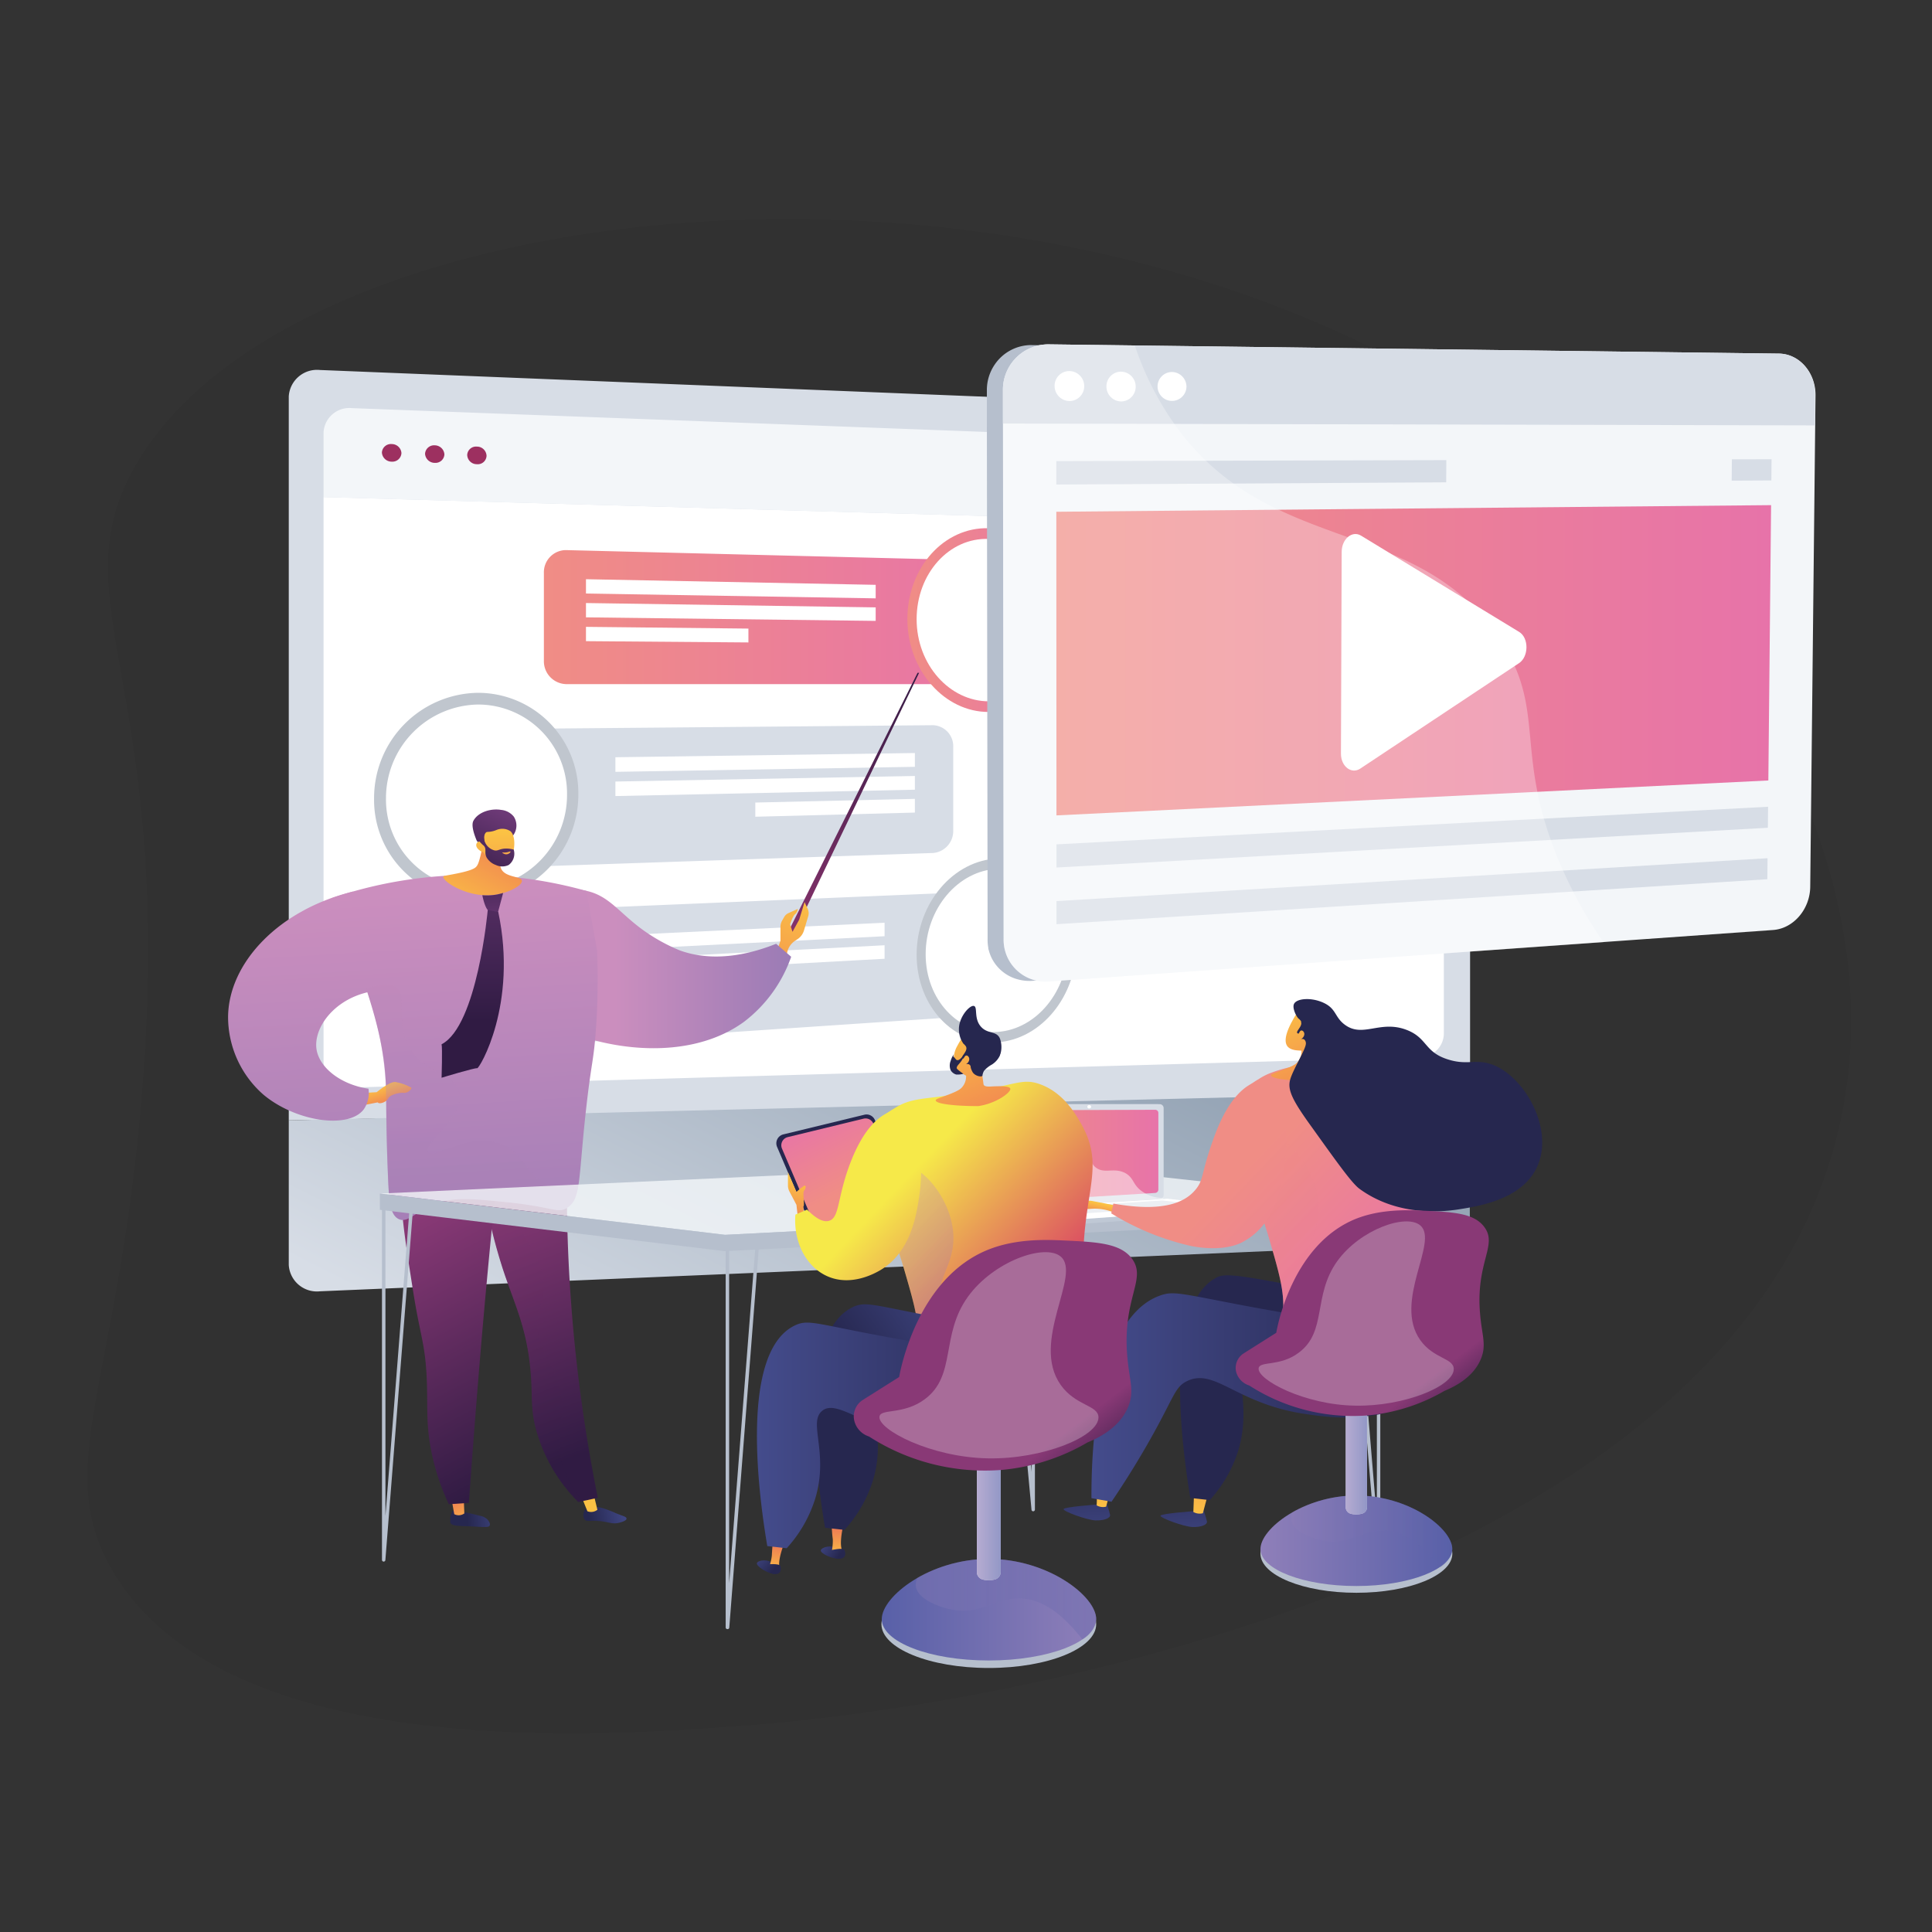 <svg xmlns="http://www.w3.org/2000/svg" xmlns:xlink="http://www.w3.org/1999/xlink" viewBox="0 0 288.76 288.76"><rect x="0" y="0" width="288.76" height="288.76" fill="#333333" stroke="none"/><defs><style>.cls-1{isolation:isolate;}.cls-2{opacity:0.05;}.cls-3,.cls-38{fill:#d7dde6;}.cls-37,.cls-4,.cls-71,.cls-9{fill:#fff;}.cls-34,.cls-5{fill:#f3f6f9;}.cls-6{fill:#9d3060;}.cls-7{fill:url(#linear-gradient);}.cls-8{fill:url(#linear-gradient-2);}.cls-37,.cls-71,.cls-77,.cls-9{mix-blend-mode:soft-light;}.cls-10{fill:#c0c6ce;}.cls-11{fill:url(#linear-gradient-3);}.cls-12{fill:url(#linear-gradient-4);}.cls-13{fill:url(#linear-gradient-5);}.cls-14{fill:url(#linear-gradient-6);}.cls-15{fill:url(#linear-gradient-7);}.cls-16{fill:url(#linear-gradient-8);}.cls-17{fill:url(#linear-gradient-9);}.cls-18{fill:url(#linear-gradient-10);}.cls-19{fill:url(#linear-gradient-11);}.cls-20,.cls-30,.cls-50,.cls-63,.cls-68,.cls-69,.cls-73{mix-blend-mode:multiply;}.cls-20,.cls-30,.cls-50,.cls-63,.cls-68,.cls-73,.cls-77{opacity:0.3;}.cls-20{fill:url(#linear-gradient-12);}.cls-21{fill:url(#linear-gradient-13);}.cls-22{fill:url(#linear-gradient-14);}.cls-23{fill:url(#linear-gradient-15);}.cls-24{fill:url(#linear-gradient-16);}.cls-25{fill:url(#linear-gradient-17);}.cls-26{fill:url(#linear-gradient-18);}.cls-27{fill:url(#linear-gradient-19);}.cls-28{fill:url(#linear-gradient-20);}.cls-29{fill:url(#linear-gradient-21);}.cls-30{fill:url(#linear-gradient-22);}.cls-31{fill:url(#linear-gradient-23);}.cls-32{fill:url(#linear-gradient-24);}.cls-33{fill:#b6bfcd;}.cls-34{opacity:0.81;}.cls-35{fill:#bfc8d5;}.cls-36{fill:url(#linear-gradient-25);}.cls-37{opacity:0.48;}.cls-38{opacity:0.47;}.cls-39{fill:url(#linear-gradient-26);}.cls-40{fill:url(#linear-gradient-27);}.cls-41{fill:url(#linear-gradient-28);}.cls-42{fill:url(#linear-gradient-29);}.cls-43{fill:url(#linear-gradient-30);}.cls-44{fill:url(#linear-gradient-31);}.cls-45{fill:url(#linear-gradient-32);}.cls-46{fill:url(#linear-gradient-33);}.cls-47{fill:url(#linear-gradient-34);}.cls-48{fill:#26274f;}.cls-49{fill:url(#linear-gradient-35);}.cls-50{fill:url(#linear-gradient-36);}.cls-51{fill:url(#linear-gradient-37);}.cls-52{fill:url(#linear-gradient-38);}.cls-53{fill:url(#linear-gradient-39);}.cls-54{fill:url(#linear-gradient-40);}.cls-55{fill:url(#linear-gradient-41);}.cls-56{fill:url(#linear-gradient-42);}.cls-57{fill:url(#linear-gradient-43);}.cls-58{fill:url(#linear-gradient-44);}.cls-59{fill:url(#linear-gradient-45);}.cls-60{fill:url(#linear-gradient-46);}.cls-61{fill:url(#linear-gradient-47);}.cls-62{fill:url(#linear-gradient-48);}.cls-63{fill:url(#linear-gradient-49);}.cls-64{fill:url(#linear-gradient-50);}.cls-65{fill:url(#linear-gradient-51);}.cls-66{fill:url(#linear-gradient-52);}.cls-67{fill:url(#linear-gradient-53);}.cls-68{fill:url(#linear-gradient-54);}.cls-69,.cls-74{opacity:0.65;}.cls-69{fill:url(#linear-gradient-55);}.cls-70{fill:url(#linear-gradient-56);}.cls-71{opacity:0.26;}.cls-72{fill:url(#linear-gradient-57);}.cls-73{fill:url(#linear-gradient-58);}.cls-74{fill:url(#linear-gradient-59);}.cls-75{fill:url(#linear-gradient-60);}.cls-76{fill:url(#linear-gradient-61);}</style><linearGradient id="linear-gradient" x1="81.29" y1="92.23" x2="152.03" y2="92.23" gradientUnits="userSpaceOnUse"><stop offset="0" stop-color="#f08d85"/><stop offset="1" stop-color="#e773a9"/></linearGradient><linearGradient id="linear-gradient-2" x1="135.62" y1="92.68" x2="159.56" y2="92.68" xlink:href="#linear-gradient"/><linearGradient id="linear-gradient-3" x1="108.01" y1="221.6" x2="146.49" y2="145.37" gradientUnits="userSpaceOnUse"><stop offset="0.01" stop-color="#d7dde6"/><stop offset="1" stop-color="#96a5b6"/></linearGradient><linearGradient id="linear-gradient-4" x1="-2159.25" y1="-901.61" x2="-2197.59" y2="-855.6" gradientTransform="translate(2472.76 37.34) rotate(-24.1)" gradientUnits="userSpaceOnUse"><stop offset="0" stop-color="#301b43"/><stop offset="1" stop-color="#a03977"/></linearGradient><linearGradient id="linear-gradient-5" x1="-2186.5" y1="-872.64" x2="-2205.77" y2="-855.03" gradientTransform="translate(2472.76 37.34) rotate(-24.1)" gradientUnits="userSpaceOnUse"><stop offset="0" stop-color="#fbc244"/><stop offset="1" stop-color="#ed6f57"/></linearGradient><linearGradient id="linear-gradient-6" x1="91.88" y1="144.83" x2="135.54" y2="144.83" gradientUnits="userSpaceOnUse"><stop offset="0" stop-color="#cb8ebe"/><stop offset="1" stop-color="#7b6fb0"/></linearGradient><linearGradient id="linear-gradient-7" x1="-651.06" y1="309.28" x2="-645.19" y2="309.28" gradientTransform="matrix(-1, 0.09, 0.09, 1, -603.06, -22.91)" gradientUnits="userSpaceOnUse"><stop offset="0" stop-color="#444c8c"/><stop offset="1" stop-color="#26274f"/></linearGradient><linearGradient id="linear-gradient-8" x1="-1108.7" y1="257.67" x2="-1106.12" y2="252.34" gradientTransform="matrix(-1, 0.07, 0.07, 1, -1054.14, 46.87)" xlink:href="#linear-gradient-5"/><linearGradient id="linear-gradient-9" x1="-906.11" y1="331.87" x2="-899.87" y2="331.87" gradientTransform="matrix(-0.98, 0.21, 0.21, 0.98, -862.69, 94.78)" xlink:href="#linear-gradient-7"/><linearGradient id="linear-gradient-10" x1="-1043.19" y1="293.66" x2="-1040.56" y2="288.22" gradientTransform="matrix(-0.99, 0.15, 0.15, 0.99, -985.2, 87.53)" xlink:href="#linear-gradient-5"/><linearGradient id="linear-gradient-11" x1="424.71" y1="129.03" x2="408.07" y2="91.54" gradientTransform="translate(-325.37 64) rotate(3.06)" gradientUnits="userSpaceOnUse"><stop offset="0" stop-color="#301b43"/><stop offset="1" stop-color="#893976"/></linearGradient><linearGradient id="linear-gradient-12" x1="422.13" y1="130.18" x2="405.49" y2="92.68" xlink:href="#linear-gradient-11"/><linearGradient id="linear-gradient-13" x1="118.89" y1="248.67" x2="102.25" y2="211.17" gradientTransform="translate(-53.36 -22.25) rotate(-3.98)" xlink:href="#linear-gradient-11"/><linearGradient id="linear-gradient-14" x1="69.13" y1="132.96" x2="75.47" y2="237.27" xlink:href="#linear-gradient-6"/><linearGradient id="linear-gradient-15" x1="600.3" y1="-554.68" x2="600.96" y2="-572.13" gradientTransform="translate(-716.06 365.11) rotate(26.56)" xlink:href="#linear-gradient-5"/><linearGradient id="linear-gradient-16" x1="-1563.95" y1="-115.95" x2="-1568.39" y2="-127.22" gradientTransform="matrix(-1, -0.05, -0.05, 1, -1498.1, 170.94)" gradientUnits="userSpaceOnUse"><stop offset="0" stop-color="#301b43"/><stop offset="1" stop-color="#6c3976"/></linearGradient><linearGradient id="linear-gradient-17" x1="-224.8" y1="-87.12" x2="-225" y2="-70.67" gradientTransform="matrix(1, -0.01, 0.01, 1, 299.81, 209.28)" xlink:href="#linear-gradient-5"/><linearGradient id="linear-gradient-18" x1="-1565.31" y1="-115.41" x2="-1569.75" y2="-126.69" xlink:href="#linear-gradient-16"/><linearGradient id="linear-gradient-19" x1="-1569.66" y1="-122.21" x2="-1569.43" y2="-120.15" gradientTransform="matrix(-1, -0.05, -0.05, 1, -1498.1, 170.94)" gradientUnits="userSpaceOnUse"><stop offset="0" stop-color="#fbc244"/><stop offset="1" stop-color="#ed6f57"/></linearGradient><linearGradient id="linear-gradient-20" x1="57.21" y1="162.15" x2="58.39" y2="165.75" gradientTransform="matrix(1, 0, 0, 1, 0, 0)" xlink:href="#linear-gradient-5"/><linearGradient id="linear-gradient-21" x1="44.95" y1="134.43" x2="51.3" y2="238.74" xlink:href="#linear-gradient-6"/><linearGradient id="linear-gradient-22" x1="68.8" y1="132.98" x2="75.15" y2="237.29" xlink:href="#linear-gradient-6"/><linearGradient id="linear-gradient-23" x1="2993.67" y1="125.73" x2="2994.59" y2="139.24" gradientTransform="translate(-2920.56)" xlink:href="#linear-gradient-16"/><linearGradient id="linear-gradient-24" x1="2991.17" y1="152.66" x2="2991.17" y2="122.29" gradientTransform="translate(-2920.56)" xlink:href="#linear-gradient-16"/><linearGradient id="linear-gradient-25" x1="151.5" y1="172.7" x2="173.13" y2="172.7" xlink:href="#linear-gradient"/><linearGradient id="linear-gradient-26" x1="802.52" y1="218.5" x2="803.67" y2="233.24" gradientTransform="translate(-626.26)" gradientUnits="userSpaceOnUse"><stop offset="0" stop-color="#26274f"/><stop offset="1" stop-color="#444c8c"/></linearGradient><linearGradient id="linear-gradient-27" x1="-336.52" y1="70.57" x2="-336.76" y2="52.94" gradientTransform="translate(522.61 214.66) rotate(9.85)" xlink:href="#linear-gradient-5"/><linearGradient id="linear-gradient-28" x1="788.03" y1="217.52" x2="789.19" y2="232.25" xlink:href="#linear-gradient-26"/><linearGradient id="linear-gradient-29" x1="-350.95" y1="72.07" x2="-351.2" y2="54.45" gradientTransform="translate(522.61 214.66) rotate(9.85)" xlink:href="#linear-gradient-5"/><linearGradient id="linear-gradient-30" x1="205.07" y1="187.21" x2="198.46" y2="197.05" gradientTransform="matrix(1, 0, 0, 1, 0, 0)" xlink:href="#linear-gradient-7"/><linearGradient id="linear-gradient-31" x1="163.13" y1="208.87" x2="210.58" y2="208.87" gradientTransform="matrix(1, 0, 0, 1, 0, 0)" xlink:href="#linear-gradient-7"/><linearGradient id="linear-gradient-32" x1="188.5" y1="173.27" x2="209.62" y2="193.43" xlink:href="#linear-gradient"/><linearGradient id="linear-gradient-33" x1="163.25" y1="179.6" x2="162.77" y2="181.8" gradientTransform="matrix(1, 0, 0, 1, 0, 0)" xlink:href="#linear-gradient-5"/><linearGradient id="linear-gradient-34" x1="3472.14" y1="-186.26" x2="3485.31" y2="-169.69" gradientTransform="translate(-3211.88 -564.48) rotate(14.93)" xlink:href="#linear-gradient-5"/><linearGradient id="linear-gradient-35" x1="3472.77" y1="-187.1" x2="3487.48" y2="-168.59" gradientTransform="translate(-3211.88 -564.48) rotate(14.93)" xlink:href="#linear-gradient-5"/><linearGradient id="linear-gradient-36" x1="182.72" y1="179.31" x2="203.84" y2="199.48" xlink:href="#linear-gradient"/><linearGradient id="linear-gradient-37" x1="183.67" y1="176.95" x2="207.62" y2="199.82" xlink:href="#linear-gradient"/><linearGradient id="linear-gradient-38" x1="-3114.35" y1="-173.85" x2="-3111.36" y2="-171.2" gradientTransform="translate(3230.01 -33.49) rotate(-8.05)" xlink:href="#linear-gradient-7"/><linearGradient id="linear-gradient-39" x1="-3651.89" y1="866.26" x2="-3651.89" y2="861.06" gradientTransform="translate(3815.63 -450.79) rotate(2.85)" xlink:href="#linear-gradient-5"/><linearGradient id="linear-gradient-40" x1="-3114.05" y1="-174.19" x2="-3111.06" y2="-171.54" gradientTransform="translate(3230.01 -33.49) rotate(-8.05)" xlink:href="#linear-gradient-7"/><linearGradient id="linear-gradient-41" x1="-3011.39" y1="232.17" x2="-3008.41" y2="234.83" gradientTransform="translate(3123.88)" xlink:href="#linear-gradient-7"/><linearGradient id="linear-gradient-42" x1="-3398.98" y1="1215.26" x2="-3398.98" y2="1210.06" gradientTransform="translate(3684.97 -302.9) rotate(11.1)" xlink:href="#linear-gradient-5"/><linearGradient id="linear-gradient-43" x1="-3011.09" y1="231.83" x2="-3008.11" y2="234.49" gradientTransform="translate(3123.88)" xlink:href="#linear-gradient-7"/><linearGradient id="linear-gradient-44" x1="-5605.91" y1="177.56" x2="-5611.78" y2="165.97" gradientTransform="translate(5732.96)" xlink:href="#linear-gradient"/><linearGradient id="linear-gradient-45" x1="-5613.53" y1="176.32" x2="-5615.36" y2="184.66" gradientTransform="translate(5732.96)" xlink:href="#linear-gradient-5"/><linearGradient id="linear-gradient-46" x1="-5597.04" y1="175.61" x2="-5575.92" y2="195.77" gradientTransform="translate(5732.96)" gradientUnits="userSpaceOnUse"><stop offset="0" stop-color="#f6e949"/><stop offset="1" stop-color="#d83d65"/></linearGradient><linearGradient id="linear-gradient-47" x1="-2114.52" y1="1306.93" x2="-2101.35" y2="1323.5" gradientTransform="translate(2521.08 -564.48) rotate(14.93)" xlink:href="#linear-gradient-5"/><linearGradient id="linear-gradient-48" x1="-2113.89" y1="1306.1" x2="-2099.19" y2="1324.6" gradientTransform="translate(2521.08 -564.48) rotate(14.93)" xlink:href="#linear-gradient-5"/><linearGradient id="linear-gradient-49" x1="-5604.83" y1="183.77" x2="-5583.72" y2="203.93" gradientTransform="translate(5732.96)" xlink:href="#linear-gradient-6"/><linearGradient id="linear-gradient-50" x1="-5601.68" y1="180.46" x2="-5580.56" y2="200.63" xlink:href="#linear-gradient-46"/><linearGradient id="linear-gradient-51" x1="-5582.51" y1="199.4" x2="-5599.82" y2="211.76" gradientTransform="translate(5732.96)" xlink:href="#linear-gradient-7"/><linearGradient id="linear-gradient-52" x1="-5619.84" y1="214.53" x2="-5576.98" y2="214.53" gradientTransform="translate(5732.96)" xlink:href="#linear-gradient-7"/><linearGradient id="linear-gradient-53" x1="3334.52" y1="240.57" x2="3366.62" y2="240.57" gradientTransform="matrix(-1, 0, 0, 1, 3498.37, 0)" gradientUnits="userSpaceOnUse"><stop offset="0" stop-color="#8f7fb9"/><stop offset="1" stop-color="#5860a8"/></linearGradient><linearGradient id="linear-gradient-54" x1="-6059.91" y1="239" x2="-6032.95" y2="239" gradientTransform="translate(6196.79)" xlink:href="#linear-gradient-53"/><linearGradient id="linear-gradient-55" x1="-6050.78" y1="226.53" x2="-6047.21" y2="226.53" gradientTransform="translate(6196.79)" xlink:href="#linear-gradient-53"/><linearGradient id="linear-gradient-56" x1="-6031.28" y1="222.74" x2="-6037.82" y2="214.22" gradientTransform="translate(6196.79)" xlink:href="#linear-gradient-11"/><linearGradient id="linear-gradient-57" x1="188.39" y1="230.26" x2="217.06" y2="230.26" gradientTransform="matrix(1, 0, 0, 1, 0, 0)" xlink:href="#linear-gradient-53"/><linearGradient id="linear-gradient-58" x1="267.3" y1="228.86" x2="291.39" y2="228.86" gradientTransform="translate(-74.33)" xlink:href="#linear-gradient-53"/><linearGradient id="linear-gradient-59" x1="275.46" y1="217.72" x2="278.65" y2="217.72" gradientTransform="translate(-74.33)" xlink:href="#linear-gradient-53"/><linearGradient id="linear-gradient-60" x1="292.88" y1="214.33" x2="287.04" y2="206.72" gradientTransform="translate(-74.33)" xlink:href="#linear-gradient-11"/><linearGradient id="linear-gradient-61" x1="157.88" y1="98.68" x2="264.71" y2="98.68" xlink:href="#linear-gradient"/></defs><g class="cls-1"><g id="Livello_1" data-name="Livello 1"><path class="cls-2" d="M249.75,86.63C189.33,13.06,46,22.06,19.83,70.34c-11,20.3,6.7,32.77,1.24,95-3.67,41.83-13.24,54.07-4.24,69.43,17,28.91,73.72,24.67,94.23,23.15,47.36-3.54,151.9-25.56,164.39-92.23C282.74,126.79,254.91,92.91,249.75,86.63Z"/><path class="cls-3" d="M219.72,163.78V65.86a3.86,3.86,0,0,0-3.68-3.8L47.82,55.3a4.23,4.23,0,0,0-4.66,3.93V167.45Z"/><path class="cls-4" d="M48.36,74.29v84.53a4,4,0,0,0,4.33,3.72L212.34,158a3.56,3.56,0,0,0,3.46-3.52V79.08Z"/><path class="cls-5" d="M215.8,79.08V70.43A3.54,3.54,0,0,0,212.41,67L52.6,61a3.86,3.86,0,0,0-4.24,3.6v9.7Z"/><path class="cls-6" d="M60,67.71A1.35,1.35,0,0,1,58.56,69a1.46,1.46,0,0,1-1.48-1.37,1.35,1.35,0,0,1,1.48-1.26A1.45,1.45,0,0,1,60,67.71Z"/><path class="cls-6" d="M66.42,67.92A1.33,1.33,0,0,1,65,69.18a1.45,1.45,0,0,1-1.47-1.36A1.35,1.35,0,0,1,65,66.56,1.45,1.45,0,0,1,66.42,67.92Z"/><path class="cls-6" d="M72.72,68.13a1.31,1.31,0,0,1-1.44,1.25A1.43,1.43,0,0,1,69.83,68a1.32,1.32,0,0,1,1.45-1.25A1.43,1.43,0,0,1,72.72,68.13Z"/><path class="cls-7" d="M149.26,83.83,84.6,82.22a3.31,3.31,0,0,0-3.31,3.42V98.75a3.42,3.42,0,0,0,3.31,3.5l64.66,0A3,3,0,0,0,152,99V87.09A3.08,3.08,0,0,0,149.26,83.83Z"/><polygon class="cls-4" points="130.88 89.43 87.58 88.71 87.58 86.57 130.88 87.41 130.88 89.43"/><polygon class="cls-4" points="130.88 92.8 87.58 92.27 87.58 90.13 130.88 90.78 130.88 92.8"/><polygon class="cls-4" points="111.86 96.02 87.58 95.83 87.58 93.69 111.86 93.95 111.86 96.02"/><path class="cls-8" d="M159.56,92.83c0,7.46-5.23,13.54-11.78,13.58s-12.16-6.17-12.16-13.88,5.5-13.79,12.16-13.58S159.56,85.37,159.56,92.83Z"/><path class="cls-9" d="M158.25,92.82c0,6.63-4.65,12-10.47,12S137,99.37,137,92.55s4.86-12.22,10.77-12S158.25,86.18,158.25,92.82Z"/><path class="cls-3" d="M150.59,133.09l-64.65,2.72a3.6,3.6,0,0,0-3.32,3.64v13.11a3.16,3.16,0,0,0,3.32,3.28l64.65-4.35a3.25,3.25,0,0,0,2.78-3.38V136.17A2.86,2.86,0,0,0,150.59,133.09Z"/><polygon class="cls-4" points="132.21 139.93 88.91 142.1 88.91 139.96 132.21 137.91 132.21 139.93"/><polygon class="cls-4" points="132.21 143.3 88.91 145.66 88.91 143.53 132.21 141.28 132.21 143.3"/><polygon class="cls-4" points="113.2 147.79 88.91 149.23 88.91 147.09 113.2 145.72 113.2 147.79"/><path class="cls-10" d="M160.89,141.41c0,7.46-5.22,13.89-11.77,14.37S137,150.41,137,142.71s5.49-14.16,12.16-14.39S160.89,134,160.89,141.41Z"/><path class="cls-9" d="M159.59,141.48c0,6.63-4.65,12.34-10.47,12.75s-10.77-4.77-10.77-11.6,4.86-12.54,10.77-12.77S159.59,134.85,159.59,141.48Z"/><path class="cls-3" d="M69.56,109l69.91-.61a3.14,3.14,0,0,1,3,3.29v12.4a3.29,3.29,0,0,1-3,3.41l-69.91,2.37a3.49,3.49,0,0,1-3.6-3.53V112.7A3.65,3.65,0,0,1,69.56,109Z"/><polygon class="cls-4" points="91.98 115.36 136.74 114.61 136.74 112.55 91.98 113.18 91.98 115.36"/><polygon class="cls-4" points="91.98 118.98 136.74 118.03 136.74 115.98 91.98 116.81 91.98 118.98"/><polygon class="cls-4" points="112.89 122.07 136.74 121.45 136.74 119.4 112.89 119.95 112.89 122.07"/><path class="cls-10" d="M55.91,119.37a15,15,0,0,0,15.53,15.18,15.79,15.79,0,0,0,15-15.81,15,15,0,0,0-15-15.19A15.74,15.74,0,0,0,55.91,119.37Z"/><path class="cls-9" d="M57.69,119.33A13.3,13.3,0,0,0,71.44,132.8a14,14,0,0,0,13.31-14A13.31,13.31,0,0,0,71.44,105.3,14,14,0,0,0,57.69,119.33Z"/><path class="cls-11" d="M43.16,167.45v21.61A4.21,4.21,0,0,0,47.82,193L216,185.87a3.87,3.87,0,0,0,3.68-3.81V163.15Z"/><polygon class="cls-12" points="114.73 145.45 137.14 100.56 137.37 100.56 115.55 146.04 114.73 145.45"/><path class="cls-13" d="M115.94,142.72l.71-2.13,0-2a1.88,1.88,0,0,1,.25-1l.28-.49a1.41,1.41,0,0,1,.7-.64l1.35-.61a1.12,1.12,0,0,1-.39.79c-.35.24-.75,1.51-.75,1.51l.36,1.12,1-1.82.8-2.62.47,1a1.6,1.6,0,0,1,.07,1.14l-.64,2.14a2.35,2.35,0,0,1-1,1.29l-.3.2a2.76,2.76,0,0,0-1.21,1.82l-.32,1.79Z"/><path class="cls-14" d="M116,141.06c-7.4,2.95-12.15,1.79-14.37,1a27,27,0,0,1-5.44-3c-3.77-2.7-5.24-5.39-9-6a8.93,8.93,0,0,0-2-.08c-5.35.48-11.31,7.56-10.54,12.27,1.33,8.16,24.06,16.57,36.54,7.48a20.87,20.87,0,0,0,7.06-9.73Z"/><path class="cls-15" d="M67.64,225.87a2.11,2.11,0,0,0-.33,1.36,1.13,1.13,0,0,0,0,.35c.19.48,1.14.48,2.64.54,2.36.1,3.08.24,3.24-.12s-.3-.85-.35-.91a2.17,2.17,0,0,0-1.2-.56c-1.13-.3-1.89-.45-2.13-.5C68.08,225.74,67.84,225.69,67.64,225.87Z"/><path class="cls-16" d="M69.3,223.51l.1,2.69a1.45,1.45,0,0,1-1.51.11l-.47-2.67Z"/><path class="cls-17" d="M87.58,225.5a1.32,1.32,0,0,0-.23,1.58c.31.4.82.14,2.22.26s1.87.5,2.9.27c.42-.09,1.16-.33,1.17-.62s-.37-.34-1.58-.82a15.59,15.59,0,0,0-2.09-.79C89.05,225.17,88.11,225,87.58,225.5Z"/><path class="cls-18" d="M88.67,223.1l.62,2.55a1.5,1.5,0,0,1-1.5.22l-1-2.49Z"/><path class="cls-19" d="M84.91,167.93a235.56,235.56,0,0,0,4.44,55.94l-2.92.62A24.56,24.56,0,0,1,80,213.22c-.75-3.19-.36-4.78-.74-8.67-.6-6.19-2.31-9.51-4-14.56a81.57,81.57,0,0,1-3.87-20Z"/><path class="cls-20" d="M83.57,207.27c-1.08-4.25-3.14-5.37-3.22-9.38,0-2.84,1-3.07.9-5.78-.1-4.12-2.51-6.28-3.72-8.87s-1.77-7.12,1.68-14.43L71.42,170a81.57,81.57,0,0,0,3.87,20c1.68,5,3.39,8.37,4,14.56.38,3.89,0,5.48.74,8.67a24.56,24.56,0,0,0,6.41,11.27l.74-.16a14.3,14.3,0,0,1-3.6-7.81C83.2,213,84.65,211.55,83.57,207.27Z"/><path class="cls-21" d="M75.18,167.4Q73.44,183.4,72,200q-1.06,12.47-1.92,24.62l-3,.2a34,34,0,0,1-2.65-8.08c-.82-4.25-.45-6.74-.67-11.11-.26-4.91-.95-6-1.95-12.24-2-12.64-3-19,.18-22.68C63.06,169.51,66.28,166.5,75.18,167.4Z"/><path class="cls-22" d="M49.61,134.23A64.89,64.89,0,0,1,73,130.83a64.19,64.19,0,0,1,14.65,2.33l1.59,8.91a107.56,107.56,0,0,1-.17,11.77c-.34,4.77-.67,4.84-1.43,11.56-1.25,11-.73,13.83-2.93,15.15-1.44.86-1.95-.18-9.27-.9-4.9-.49-7.41-.71-9.89.13-3.38,1.14-4.51,3.06-5.91,2.44s-1.51-2.91-1.67-6.94c-.25-6.21-.23-10.44-.26-11.95-.1-6.93-1.86-12.23-4.11-19A89.71,89.71,0,0,0,49.61,134.23Z"/><path class="cls-23" d="M72.37,124a20,20,0,0,1-.58,4c-.27,1.08-.43,1.35-.64,1.57s-.77.59-3.3,1.07c-1.37.27-1.55.25-1.59.38-.18.65,3.41,3.09,7.27,2.76,2.36-.21,4.56-1.43,4.47-2.14s-2.46-.46-3.09-1.78c-.44-.91.18-2.14.87-3.16C75.22,125.51,72.93,125.16,72.37,124Z"/><path class="cls-24" d="M76.68,124.88a2.46,2.46,0,0,0,.11-2.83,2.75,2.75,0,0,0-1.89-1c-1.48-.25-3.41.28-4.14,1.62-.43.79.32,2.53.44,2.85s.39.48.63.76.84,1,1.68,2a5.64,5.64,0,0,1,1.16-2.15C75.51,125.25,76.12,125.55,76.68,124.88Z"/><path class="cls-25" d="M72.28,127.43a3.36,3.36,0,0,0,2.87,1.65c1.76,0,2.22-3.94,1.15-4.84a2.2,2.2,0,0,0-1.72-.31c-.37.08-.5.22-1.09.34s-.71,0-.88.18-.39.57-.11,1.74a1,1,0,0,0-1-.39.58.58,0,0,0-.24.22C71,126.46,71.37,127.05,72.28,127.43Z"/><path class="cls-26" d="M72.54,124.21c.09.06-.19.37-.23.81a2.15,2.15,0,0,0,1.63,2.09c.52.08.69-.23,1.57-.28a4.14,4.14,0,0,1,1.27.15,2.11,2.11,0,0,1-.75,2.3,2.21,2.21,0,0,1-1.92,0,2.61,2.61,0,0,1-1.39-1.14c-.38-.77.06-1.2-.4-1.73a4,4,0,0,1-.84-.91,2.34,2.34,0,0,1-.16-.34C71.8,124.67,72.43,124.11,72.54,124.21Z"/><path class="cls-27" d="M76.12,127.29a2.13,2.13,0,0,1-1,.11s-.07,0-.07,0a.8.8,0,0,0,.78.27c.28-.06.5-.31.47-.38S76.18,127.29,76.12,127.29Z"/><path class="cls-28" d="M54.53,163.34l1.77-.1s1.93-1.62,2.81-1.52a7.5,7.5,0,0,1,2.36.84c.16.13-.48.85-1.12.78s-2.08.28-2.34.84-1.36.91-1.55.58l-2.38.47Z"/><path class="cls-29" d="M55.07,162.72a4.28,4.28,0,0,1-.72,3.11c-2.33,3-10.26,1.76-15-2.24a15.44,15.44,0,0,1-5.26-11.69c.13-8.05,7.59-15.93,18.68-18.65q2.46,7.35,4.93,14.72c-6.84.1-11,5.26-10.38,8.94C47.8,159.65,51,162.12,55.07,162.72Z"/><path class="cls-30" d="M81.9,177c-3.6-1.53-3.58-4.71-6.94-6C70.16,169,64.87,173.42,64,172.2s5.47-5.16,4.62-9c-.67-3-5.08-2.5-7.45-6.68-2.24-4-.07-7.61-2.05-9-.71-.49-2-.69-4.36.36a50.16,50.16,0,0,1,2.94,15.44c0,1.51,0,5.74.26,11.95.16,4,.33,6.34,1.67,6.94s2.53-1.3,5.91-2.44c2.48-.84,5-.62,9.89-.13,7.32.72,7.83,1.76,9.27.9.93-.56,1.38-1.4,1.67-3A8.88,8.88,0,0,1,81.9,177Z"/><path class="cls-31" d="M72.09,133.8s.44,2.37,1.14,2.41,1.2.14,1.2.14l.77-2.89a9.28,9.28,0,0,1-.91.23A8.57,8.57,0,0,1,72.09,133.8Z"/><path class="cls-32" d="M72.9,136S71.36,153.31,66,156.08c.14.55,0,5,0,5s5-1.52,5.32-1.42,6.09-9.52,3.15-23.36Z"/><path class="cls-33" d="M154.42,225.88a.25.25,0,0,1-.25-.23l-4.68-50.51a.26.26,0,0,1,.24-.28.27.27,0,0,1,.28.24L154.17,220V174a.26.26,0,0,1,.51,0v51.62a.26.26,0,0,1-.24.26Z"/><polygon class="cls-34" points="206.53 179.53 155.27 173.91 56.78 178.39 108.36 184.56 206.53 179.53"/><polygon class="cls-33" points="108.36 184.56 206.53 179.53 206.53 181.96 108.36 187 56.78 180.82 56.78 178.39 108.36 184.56"/><path class="cls-33" d="M108.71,243.49h0a.25.25,0,0,1-.25-.25V186.41a.25.25,0,0,1,.26-.26.26.26,0,0,1,.26.26v50.22l3.92-50.24a.26.26,0,0,1,.28-.24.26.26,0,0,1,.24.28L109,243.26A.25.25,0,0,1,108.71,243.49Z"/><path class="cls-33" d="M57.34,233.4h0a.26.26,0,0,1-.25-.26V180.69a.26.26,0,0,1,.52,0v45.87l3.6-45.89a.26.26,0,0,1,.52,0L57.6,233.16A.26.26,0,0,1,57.34,233.4Z"/><path class="cls-33" d="M206.05,233.4a.25.25,0,0,1-.26-.24l-4.37-52.45a.25.25,0,0,1,.23-.28.26.26,0,0,1,.28.23L205.79,227V182a.26.26,0,1,1,.51,0v51.18a.26.26,0,0,1-.24.26Z"/><path class="cls-35" d="M185.77,180.5l-35.23-.26V181a.43.43,0,0,0,.36.42l10,1.53a2.17,2.17,0,0,0,.36,0l24.16-1.75a.41.41,0,0,0,.39-.41Z"/><path class="cls-35" d="M173,179.22l-22.07,1.42a.64.64,0,0,1-.72-.61V165.68a.69.69,0,0,1,.72-.65H173a.59.59,0,0,1,.59.59v13A.63.63,0,0,1,173,179.22Z"/><path class="cls-3" d="M173.34,179.22l-22.08,1.42a.64.64,0,0,1-.72-.61V165.68a.69.69,0,0,1,.72-.65h22.08a.59.59,0,0,1,.58.59v13A.63.63,0,0,1,173.34,179.22Z"/><path class="cls-36" d="M172.65,178.3l-20.57,1.24a.53.53,0,0,1-.58-.5V166.48a.57.57,0,0,1,.58-.54l20.57-.07a.47.47,0,0,1,.48.48v11.44A.51.51,0,0,1,172.65,178.3Z"/><path class="cls-4" d="M163.08,165.43a.25.25,0,0,1-.26.24.25.25,0,1,1,0-.49A.26.26,0,0,1,163.08,165.43Z"/><path class="cls-37" d="M168.11,175.29c-1.72-.83-3.06.22-4.36-.82-.79-.63-.4-1.1-1.37-2.05s-1.77-.69-2.85-1.63c-1.36-1.19-.68-2.12-1.85-3-1.43-1-3-.08-4.32-1.07a3,3,0,0,1-1.07-1.72H151a.4.4,0,0,0-.42.38V180.3a.38.38,0,0,0,.42.36l22.62-1.46a.33.33,0,0,0,.27-.15,5.36,5.36,0,0,1-3.32-1.08C169.26,177,169.48,176,168.11,175.29Z"/><path class="cls-4" d="M174.22,179.18l-23.68,1.49,10.32,1.58a1.45,1.45,0,0,0,.36,0l24.55-1.77-11.18-1.31A1.53,1.53,0,0,0,174.22,179.18Z"/><polygon class="cls-38" points="154 180.69 173.71 179.42 179.81 180.13 160.27 181.48 154 180.69"/><path class="cls-39" d="M178.7,225.84s-5.18.36-5.25.7,3.51,1.64,4.76,1.69,2.29-.32,2.18-.85-.56-1.87-.56-1.87Z"/><path class="cls-40" d="M178.45,223.54l-.09,2.44a1.89,1.89,0,0,0,1.42.19l.69-2.58Z"/><path class="cls-41" d="M164.22,224.85s-5.18.36-5.26.7,3.52,1.65,4.77,1.69,2.29-.32,2.18-.85-.56-1.87-.56-1.87Z"/><path class="cls-42" d="M164,222.55l-.09,2.45a1.92,1.92,0,0,0,1.41.19l.7-2.58Z"/><path class="cls-43" d="M177.9,223.88l2.91.33a19.73,19.73,0,0,0,4.3-7.53c2-6.85-.9-11.78,1-13,2.65-1.74,8.38,8.27,17.58,8,3.78-.1,8.7-2,10.6-6,.28-.61,1.69-3.79.32-6.77s-8.42-4.42-22.37-7c-6-1.09-9-1.64-10.23-1.06C173.36,195,177,218.25,177.9,223.88Z"/><path class="cls-44" d="M163.13,223.92l3,.53c1.22-1.79,3.06-4.6,5.12-8.16,4.29-7.42,4.21-8.93,6.19-9.88,4.19-2,7.36,3.44,17.74,4.94,3.39.5,10.92,1.59,14-2.47a7.2,7.2,0,0,0,1-6.77c-1.75-4.22-7.53-3.71-26.55-7.42-7.42-1.44-8.43-1.7-10.23-1.06C163.3,197.2,163.11,219.05,163.13,223.92Z"/><path class="cls-45" d="M183.92,165.82a10.26,10.26,0,0,1,4.2-4.53,9,9,0,0,1,1.58-.84,21.47,21.47,0,0,1,8.66-1.46c1.72.13,6,.45,9.12,3.17,1.52,1.32,2.74,3.17,4.51,13.55,2.48,14.48.47,13,2.42,18.87,1,3.1,2.64,6.67.94,8.94-.55.74-1.34.95-2.94,1.67a27.18,27.18,0,0,1-14.6,1.9c-3.59-.35-5.4-.56-6.35-1.82-1.52-2,0-4.6.31-9.05.2-3.2-.53-5.73-2-10.8C186.41,173.65,182,170.44,183.92,165.82Z"/><path class="cls-46" d="M167.06,180.24l-3.82-.74a2.57,2.57,0,0,0-.83,0l-3.31.57a9,9,0,0,0,4,.6,7.43,7.43,0,0,1,3.82.75Z"/><path class="cls-47" d="M192.37,156.31c-.64-1,.32-2.84.7-3.58a.75.75,0,0,0,.07-.12c.58-1.08.73-1.23,1-1.41l.39-.24.05,0a4.62,4.62,0,0,1,1.26-.08c.55.12,1.14,2.36,1,5.52,0,.12.05.24.07.36.08.5.15,1,.2,1.47s.7.45,1.16.42c1.87-.12,2.78,0,2.86.31.15.53-2.06,2.23-4.79,2.61-3.67,0-6.65-.36-6.33-.94.14-.26,3-1,3.78-1.74a2.43,2.43,0,0,0,.73-1.86C194.12,157,192.86,157.05,192.37,156.31Z"/><path class="cls-48" d="M193.4,150.06c-.3.66.43,2,.7,2.19a1.78,1.78,0,0,1,.36.39.33.33,0,0,1,0,.12c.22.61-.76,1.34-.58,1.62s.81-.07.89.1-.48.5-.4.7.41,0,.62.24a.77.77,0,0,1,.19.54c0,.88-2,4-2.37,5.48s.34,3,3.2,6.95c4.06,5.67,6.09,8.51,7.22,9.32,5.52,4,12,3.47,14.68,3.06,3.2-.5,9.8-1.52,11.93-6.61,2.45-5.85-2.37-13.85-7.31-15.21-2.26-.62-3.46.32-6.4-.7-3.24-1.13-2.84-3.12-5.84-4.3-4-1.57-6.59,1.24-9.31-.81-1.49-1.11-1.24-2.33-3.07-3.22S193.8,149.19,193.4,150.06Z"/><path class="cls-49" d="M194.29,154.15c.24-.33.66,0,.66.4s-.41.87-.81.79S194,154.59,194.29,154.15Z"/><path class="cls-50" d="M200.9,202.89c-1.05-2.1,1.53-4.9-.16-8.1-1.43-2.72-4-2.11-5.23-4.6-1.45-3,1.7-5.27,1.58-9.85-.13-5.47-4.84-11-7.62-10.47-1.79.31-2,3-3.28,5.91a67.24,67.24,0,0,1,3.6,9.64c1.45,5.07,2.18,7.6,2,10.8-.27,4.45-1.83,7-.31,9.05.95,1.26,2.76,1.47,6.35,1.82a27.18,27.18,0,0,0,14.6-1.9c.76-.34,1.33-.6,1.79-.85C204.85,205.74,201.74,204.55,200.9,202.89Z"/><path class="cls-51" d="M166.09,181.35c.1-.48.21-1,.32-1.46,7.35,1.32,10.56-.16,12.11-1.89s.82-2.4,3.09-8.45c2.17-5.76,4.64-7.25,5.88-7.78a2.65,2.65,0,0,1,1.74-.36c2.65.65,3.52,7.54,2.78,12.7-.42,2.91-1.24,8.61-5.91,11.31l-.4.23c-.59.31-2.93,1.44-7.54.61A39.18,39.18,0,0,1,166.09,181.35Z"/><path class="cls-52" d="M122.68,231.72c.09-.47,1.6-.89,2.35-.27.37.31.63,1,.41,1.23-.08.1.24.29-.06.29C124.36,233,122.6,232.18,122.68,231.72Z"/><path class="cls-53" d="M124.34,231.72l1.56.08c-.54-1,.11-3.68.11-3.68l-1.69,0s0,.78.15,1.94A7.66,7.66,0,0,1,124.34,231.72Z"/><path class="cls-54" d="M124.13,231.7s1.87-.43,2.07-.06.36,1.36-.82,1.33S124,232,124.13,231.7Z"/><path class="cls-55" d="M113.13,233.63c.15-.46,1.71-.66,2.36.06.33.36.49,1,.24,1.27-.09.1.2.32-.11.28C114.61,235.11,113,234.07,113.13,233.63Z"/><path class="cls-56" d="M115,234.06l1.54.3c-.39-1.05.64-3.62.64-3.62l-1.68-.19s-.08.78-.14,1.94A7,7,0,0,1,115,234.06Z"/><path class="cls-57" d="M114.57,233.81s1.91-.17,2.06.23.17,1.4-1,1.2S114.42,234.1,114.57,233.81Z"/><path class="cls-48" d="M122.76,186.9l-6.62-15.49a1.37,1.37,0,0,1,.93-1.86l12.12-2.94a1.35,1.35,0,0,1,1.58.81l6.09,14.89a1.36,1.36,0,0,1-.87,1.81l-11.58,3.55A1.36,1.36,0,0,1,122.76,186.9Z"/><path class="cls-58" d="M123.06,186.16l-6.18-14.48a1.26,1.26,0,0,1,.87-1.73l11.31-2.75a1.27,1.27,0,0,1,1.48.75l5.69,13.91a1.27,1.27,0,0,1-.81,1.7l-10.82,3.31A1.27,1.27,0,0,1,123.06,186.16Z"/><path class="cls-59" d="M119.24,181.9l-.2-1.82-1.05-2a1.94,1.94,0,0,1-.22-.88v-2l1.27,2.94a10.4,10.4,0,0,1,1.15-.91c.32-.16.28.47,0,.71s.12,2.19-.11,2.38l.07,1.19Z"/><path class="cls-60" d="M129.32,170.27a10.36,10.36,0,0,1,4.21-4.52c2.6-1.71,4.27-1.39,10.24-2.3,8-1.21,8.91-2.36,11.59-1.43,3.51,1.22,5.35,4.41,6.19,5.87,4.24,7.37-.72,11.12.56,25.8.52,6,1.85,11.21-1.35,14.29a9.76,9.76,0,0,1-2.94,1.66,27.23,27.23,0,0,1-14.61,1.91c-3.58-.36-5.4-.56-6.35-1.83-1.52-2,0-4.59.32-9.05.2-3.19-.53-5.73-2-10.79C131.82,178.1,127.43,174.9,129.32,170.27Z"/><path class="cls-61" d="M142.65,159.1a3.83,3.83,0,0,1,.41-2.74c.58-1.08.73-1.23,1-1.42l.39-.23,0,0a4.25,4.25,0,0,1,1.26-.08c.55.12,1.14,2.35,1,5.52,0,.12,0,.24.07.36q.12.75.21,1.47c0,.45.7.44,1.15.41,1.87-.11,2.78,0,2.86.32.15.52-2.06,2.22-4.79,2.61-3.67,0-6.65-.37-6.33-.94.14-.26,3-1,3.78-1.74a2.44,2.44,0,0,0,.73-1.86C144.2,160.64,142.91,160.05,142.65,159.1Z"/><path class="cls-48" d="M143.32,153.81A3.75,3.75,0,0,0,144,156a1.78,1.78,0,0,1,.36.39.37.37,0,0,1,.05.11c.22.62-.76,1.35-.57,1.62s.8-.06.88.11-.48.5-.4.7.41,0,.62.23.08.2.19.55a3.31,3.31,0,0,0,.23.52c.34.58,1.29.79,1.48.56,0-.07,0-.12.06-.33a1.73,1.73,0,0,1,.19-.43,4.24,4.24,0,0,1,1.16-.92,3.21,3.21,0,0,0,1.21-1.38c0-.06,0-.11.05-.15a3.67,3.67,0,0,0-.09-2.43c-.54-1.1-1.77-.58-2.77-1.66-1.16-1.25-.47-3-1.1-3.14S143.32,152,143.32,153.81Z"/><path class="cls-62" d="M144.21,157.89c.24-.33.66,0,.66.41s-.41.87-.81.79S143.88,158.34,144.21,157.89Z"/><path class="cls-48" d="M144.4,157.18l-.55.72s-.61.89-1,.41-.36-.39-.37-.38h0s0-.2.09-.37a3.13,3.13,0,0,0-.48,1,1.84,1.84,0,0,0,0,1.4,1.42,1.42,0,0,0,.82.64,3.6,3.6,0,0,0,1.08-.1s-1-.69-1-.86c0-.44.58-.68,1-1.6A3.27,3.27,0,0,0,144.4,157.18Z"/><path class="cls-63" d="M146.31,207.34c-1.06-2.1,1.53-4.89-.16-8.09-1.43-2.72-4-2.12-5.24-4.61-1.45-3,1.7-5.26,1.59-9.84-.14-5.48-4.85-11-7.62-10.48-1.79.31-2,3-3.29,5.92a67.1,67.1,0,0,1,3.61,9.64c1.45,5.06,2.18,7.6,2,10.79-.27,4.46-1.84,7-.32,9.05.95,1.27,2.77,1.47,6.35,1.83a27.23,27.23,0,0,0,14.61-1.91c.76-.34,1.32-.59,1.79-.84C150.26,210.2,147.15,209,146.31,207.34Z"/><path class="cls-64" d="M118.88,181.54l1.75-.75c1,1,2.24,2,3.3,1.67,1.57-.48,1.18-3.37,3.09-8.46,2.17-5.76,4.63-7.24,5.87-7.78a2.73,2.73,0,0,1,1.75-.35c2.65.64,3.52,7.54,2.78,12.7-.42,2.9-1.24,8.6-5.91,11.31-.67.38-4.32,2.5-7.94.83C120.48,189.29,118.57,185.64,118.88,181.54Z"/><path class="cls-65" d="M123.31,228.34l2.9.32a19.42,19.42,0,0,0,4.3-7.52c2-6.81-1.13-11.27,1-13,2.42-2,7.2,3.41,17.74,4.94,3.39.5,10.93,1.59,14-2.47a7.21,7.21,0,0,0,1-6.77c-1.75-4.22-7.53-3.71-26.55-7.42-7.33-1.43-8.49-1.89-10.23-1.06C118.77,199.46,122.36,222.7,123.31,228.34Z"/><path class="cls-66" d="M114.68,231.08l2.9.32a19.6,19.6,0,0,0,4.3-7.53c2-6.8-1.13-11.27,1-13,2.41-2,7.19,3.42,17.73,4.95,3.4.49,10.93,1.59,14-2.47a7.28,7.28,0,0,0,1-6.78c-1.76-4.21-7.53-3.71-26.56-7.41-7.33-1.43-8.48-1.9-10.22-1.07C110.13,202.19,113.73,225.44,114.68,231.08Z"/><ellipse class="cls-33" cx="147.79" cy="242.75" rx="16.05" ry="6.55"/><path class="cls-67" d="M163.84,242c0,3.41-7.18,6.18-16.05,6.18s-16-2.77-16-6.18,7.18-9,16-9S163.84,238.57,163.84,242Z"/><path class="cls-68" d="M163.84,242c0-3.41-7.18-9-16.05-9a21.71,21.71,0,0,0-10.65,2.81,2.39,2.39,0,0,0-.26,1.22c.19,1.92,3.32,3.1,5.12,3.49,4.53,1,6.74-1.73,10.47-1.62,2.31.06,5.51,1.22,9.3,6.13A3.9,3.9,0,0,0,163.84,242Z"/><path class="cls-4" d="M148.67,236.08a3.66,3.66,0,0,1-1.8,0A1.16,1.16,0,0,1,146,235V216.87h3.57v18.07A1.18,1.18,0,0,1,148.67,236.08Z"/><path class="cls-69" d="M148.67,236.08a3.66,3.66,0,0,1-1.8,0A1.16,1.16,0,0,1,146,235V216.87h3.57v18.07A1.18,1.18,0,0,1,148.67,236.08Z"/><path class="cls-70" d="M128.94,209.25l5.45-3.44c.23-1.29,2.8-14.75,13.23-19,4.24-1.72,8.81-1.52,11.31-1.41,5,.23,8.57.39,10.29,2.77,2.2,3.06-1.5,5.84-.73,14.6.31,3.58,1.1,5.16.12,7.53-1.19,2.84-3.93,4.41-6.07,5.29a30.84,30.84,0,0,1-12.86,4.11,32,32,0,0,1-19.8-5,3.28,3.28,0,0,1-2.22-2.46A2.9,2.9,0,0,1,128.94,209.25Z"/><path class="cls-71" d="M131.45,211.71c.2-1.21,3.58-.21,6.77-2.58,4.78-3.55,2.3-9.56,6.45-15.32,3.81-5.29,11.49-8,13.87-6,3.17,2.68-4.59,12.72,0,19.19,2.23,3.15,5.63,3,5.64,4.84,0,2.91-8.42,6.27-16.45,6.13C139.11,217.84,131.13,213.63,131.45,211.71Z"/><ellipse class="cls-33" cx="202.73" cy="232.21" rx="14.34" ry="5.85"/><path class="cls-72" d="M217.06,231.52c0,3-6.42,5.53-14.33,5.53s-14.34-2.48-14.34-5.53,6.42-8,14.34-8S217.06,228.47,217.06,231.52Z"/><path class="cls-73" d="M217.06,231.52c0-3.05-6.42-8-14.33-8A19.52,19.52,0,0,0,193.2,226a2,2,0,0,0-.22,1.09c.16,1.72,3,2.78,4.57,3.12,4,.88,6-1.54,9.35-1.45,2.07.06,4.93,1.1,8.32,5.48A3.49,3.49,0,0,0,217.06,231.52Z"/><path class="cls-4" d="M203.51,226.25a3.14,3.14,0,0,1-1.61,0,1,1,0,0,1-.77-1V209.09h3.19v16.14A1,1,0,0,1,203.51,226.25Z"/><path class="cls-74" d="M203.51,226.25a3.14,3.14,0,0,1-1.61,0,1,1,0,0,1-.77-1V209.09h3.19v16.14A1,1,0,0,1,203.51,226.25Z"/><path class="cls-75" d="M185.88,202.28l4.87-3.08c.2-1.15,2.5-13.18,11.82-17,3.79-1.53,7.87-1.35,10.11-1.25,4.46.2,7.65.34,9.19,2.47,2,2.74-1.34,5.22-.65,13,.27,3.19,1,4.61.1,6.73-1.06,2.53-3.51,3.94-5.42,4.73a27.82,27.82,0,0,1-11.49,3.67,28.6,28.6,0,0,1-17.69-4.47,2.93,2.93,0,0,1-2-2.19A2.59,2.59,0,0,1,185.88,202.28Z"/><path class="cls-71" d="M188.12,204.48c.18-1.09,3.2-.19,6-2.31,4.27-3.17,2.05-8.54,5.76-13.69,3.41-4.72,10.27-7.13,12.4-5.33,2.83,2.4-4.11,11.36,0,17.15,2,2.81,5,2.67,5,4.32,0,2.6-7.53,5.61-14.7,5.47C195,210,187.83,206.19,188.12,204.48Z"/><path class="cls-33" d="M268.18,59.2c0-3.4-2.38-6.19-5.42-6.23L154.22,51.58h-.35a6.62,6.62,0,0,0-5.26,3,6.73,6.73,0,0,0-1.11,3.83v4.94h0l.11,76.94a6.6,6.6,0,0,0,.1,1.35c0,.11,0,.22.06.33a6.24,6.24,0,0,0,.44,1.21,6.14,6.14,0,0,0,4.08,3.24,6.58,6.58,0,0,0,2,.18l82.46-5.85h0l25.17-1.8c3-.22,5.48-3.12,5.51-6.47l.71-68.84h0Z"/><path class="cls-5" d="M265.87,52.85,156.74,51.47a6.78,6.78,0,0,0-6.84,6.83l.1,82.07a6.25,6.25,0,0,0,6.78,6.32L265,139c3.05-.21,5.53-3.11,5.56-6.47l.79-73.46C271.37,55.68,268.93,52.88,265.87,52.85Z"/><path class="cls-3" d="M265.87,52.85,156.74,51.47a6.78,6.78,0,0,0-6.84,6.83v5l121.38.28,0-4.43C271.37,55.68,268.93,52.88,265.87,52.85Z"/><path class="cls-4" d="M162.05,57.72a2.21,2.21,0,0,1-2.21,2.22,2.26,2.26,0,0,1-2.22-2.26,2.2,2.2,0,0,1,2.22-2.22A2.25,2.25,0,0,1,162.05,57.72Z"/><path class="cls-4" d="M169.74,57.77A2.19,2.19,0,0,1,167.56,60a2.23,2.23,0,0,1-2.19-2.24,2.19,2.19,0,0,1,2.19-2.21A2.22,2.22,0,0,1,169.74,57.77Z"/><path class="cls-4" d="M177.33,57.82a2.16,2.16,0,1,1-2.15-2.22A2.2,2.2,0,0,1,177.33,57.82Z"/><polygon class="cls-76" points="264.3 116.65 157.9 121.87 157.88 76.49 264.71 75.5 264.3 116.65"/><polygon class="cls-3" points="264.23 123.72 157.9 129.66 157.9 126.2 264.26 120.58 264.23 123.72"/><polygon class="cls-3" points="264.15 131.41 157.9 138.13 157.9 134.68 264.18 128.27 264.15 131.41"/><polygon class="cls-3" points="216.17 68.77 157.88 68.92 157.88 72.42 216.15 72.09 216.17 68.77"/><polygon class="cls-3" points="258.85 68.65 258.82 71.84 264.75 71.81 264.78 68.64 258.85 68.65"/><g class="cls-77"><path class="cls-4" d="M223.93,95.17c-12.56-18.4-34.72-11.77-48.82-32.4a45.08,45.08,0,0,1-5.5-11.14l-12.87-.16a6.78,6.78,0,0,0-6.84,6.83l.1,82.07a6.25,6.25,0,0,0,6.78,6.32l82.89-5.87a65.35,65.35,0,0,1-6.49-11.7C226,112.27,231.45,106.19,223.93,95.17Z"/></g><path class="cls-4" d="M200.42,112.63l.11-30.14c0-1.94,1.57-3.24,2.9-2.43l23.63,14.39c1.46.89,1.44,3.67,0,4.65l-23.74,15.77C202,115.76,200.41,114.56,200.42,112.63Z"/></g></g></svg>